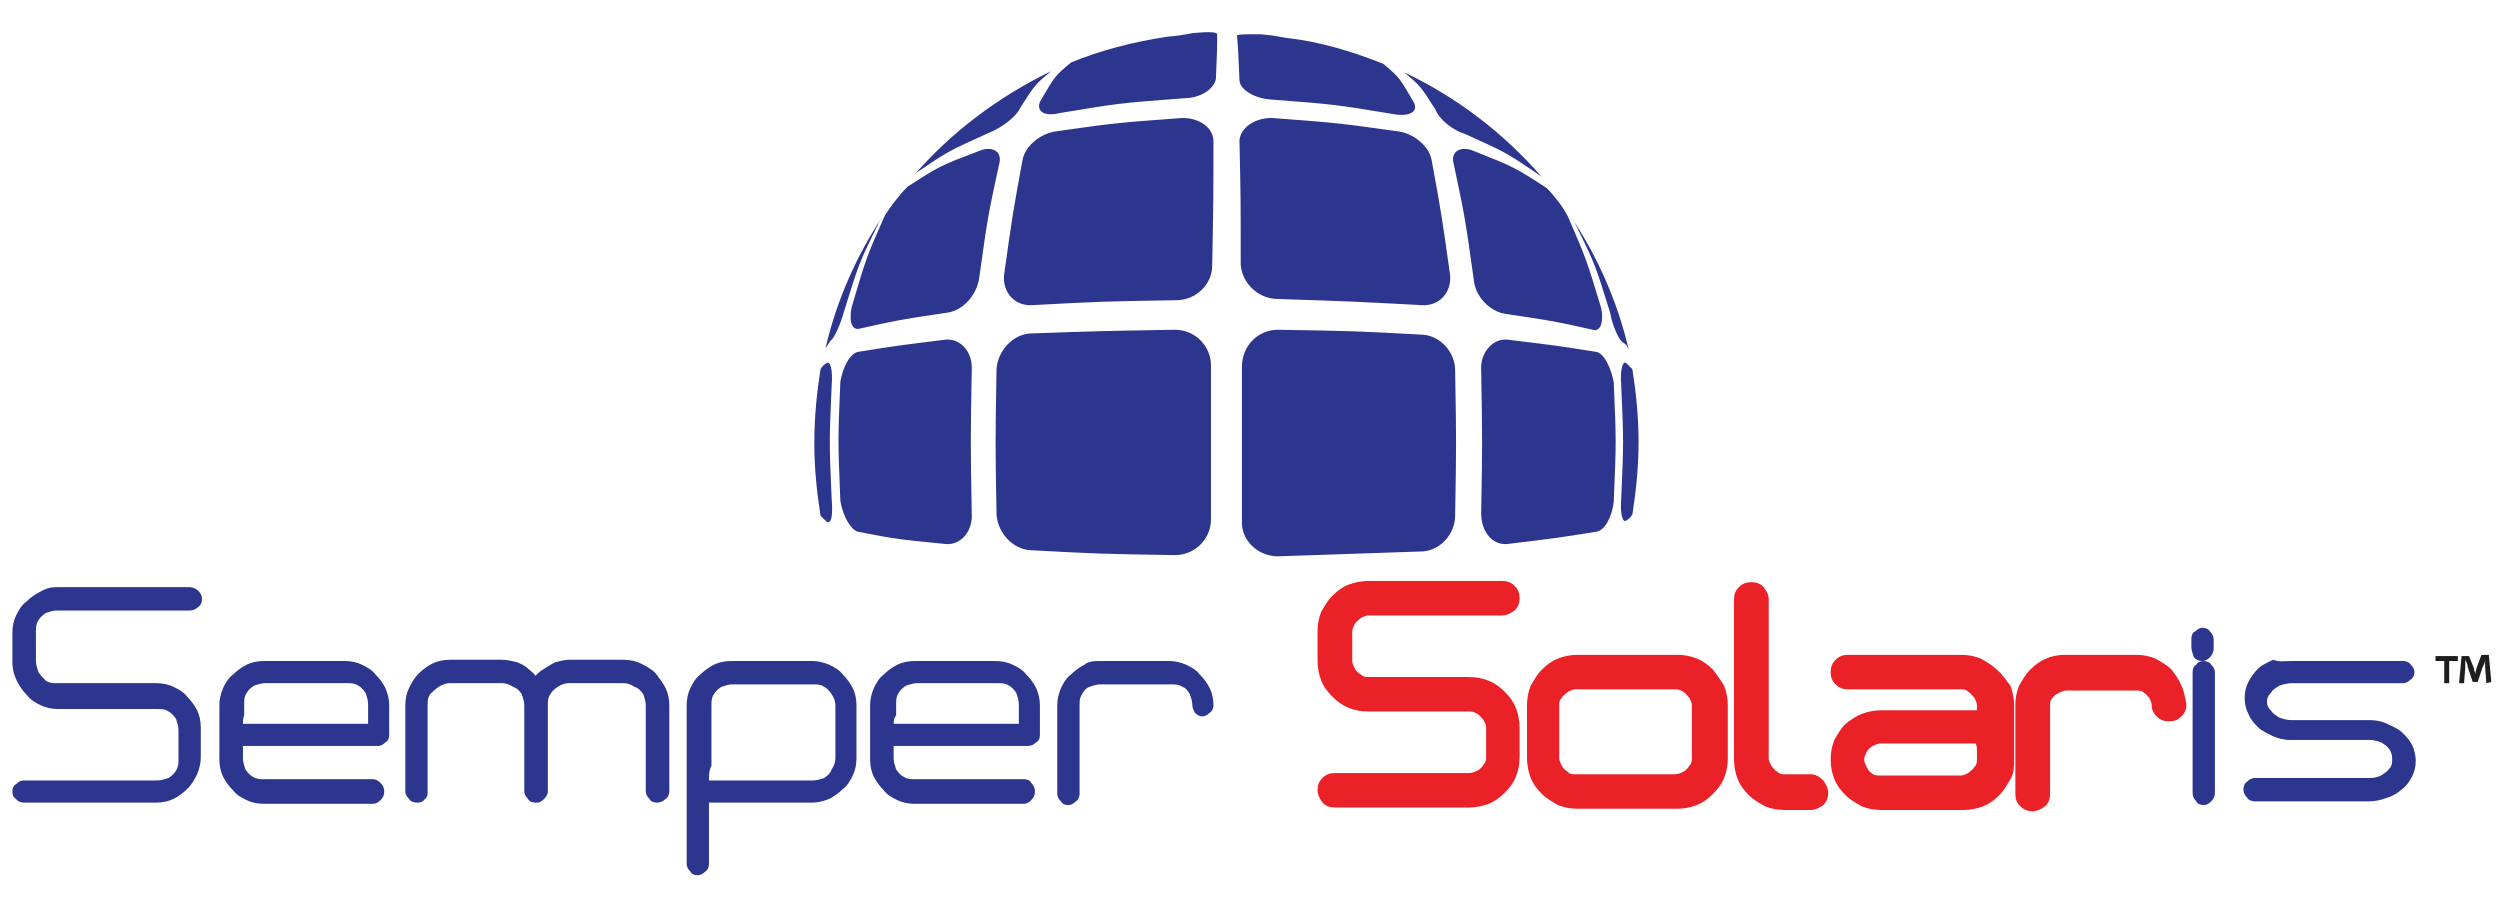 <?xml version="1.0" encoding="UTF-8"?>
<svg xmlns="http://www.w3.org/2000/svg" width="138" height="50" viewBox="0 0 138 50" fill="none">
  <path fill-rule="evenodd" clip-rule="evenodd" d="M3.147 32.409H10.468C10.605 32.409 10.81 32.477 10.947 32.613C11.084 32.748 11.152 32.885 11.152 33.088C11.152 33.224 11.084 33.428 10.947 33.496C10.81 33.632 10.673 33.7 10.468 33.7H3.147C2.942 33.7 2.737 33.768 2.531 33.836C2.326 33.972 2.189 34.108 2.121 34.244C1.984 34.448 1.984 34.652 1.984 34.856V36.487C1.984 36.691 2.053 36.895 2.121 37.099C2.258 37.303 2.395 37.438 2.531 37.575C2.737 37.71 2.942 37.71 3.147 37.71H8.621C8.963 37.71 9.305 37.778 9.579 37.914C9.852 38.05 10.126 38.186 10.331 38.458C10.537 38.662 10.742 38.934 10.879 39.206C11.015 39.478 11.084 39.818 11.084 40.157V41.789C11.084 42.129 11.015 42.4 10.879 42.74C10.742 43.012 10.605 43.284 10.331 43.556C10.126 43.76 9.852 43.964 9.579 44.1C9.305 44.236 8.963 44.304 8.621 44.304H1.3C1.163 44.304 0.958 44.236 0.889 44.1C0.753 44.032 0.684 43.896 0.684 43.692C0.684 43.488 0.753 43.352 0.889 43.284C1.026 43.148 1.163 43.08 1.3 43.08H8.689C8.894 43.08 9.1 43.012 9.305 42.944C9.51 42.808 9.647 42.672 9.715 42.536C9.852 42.332 9.852 42.129 9.852 41.925V40.293C9.852 40.089 9.784 39.886 9.715 39.681C9.579 39.478 9.442 39.342 9.305 39.274C9.1 39.138 8.894 39.138 8.689 39.138H3.216C2.874 39.138 2.531 39.07 2.258 38.934C1.984 38.798 1.71 38.662 1.505 38.39C1.3 38.186 1.095 37.914 0.958 37.642C0.753 37.235 0.684 36.895 0.684 36.555V34.924C0.684 34.584 0.753 34.244 0.889 33.972C1.026 33.7 1.163 33.428 1.437 33.224C1.642 33.02 1.916 32.816 2.189 32.681C2.531 32.477 2.805 32.409 3.147 32.409ZM13.41 41.177C13.41 41.245 13.41 41.313 13.41 41.381C13.41 41.517 13.41 41.653 13.41 41.857C13.41 42.06 13.479 42.264 13.547 42.468C13.684 42.672 13.82 42.808 13.957 42.876C14.163 43.012 14.368 43.012 14.573 43.012H20.594C20.731 43.012 20.868 43.08 21.005 43.216C21.141 43.352 21.21 43.488 21.21 43.692C21.21 43.896 21.141 44.032 21.005 44.168C20.868 44.304 20.731 44.371 20.594 44.371H14.573C14.231 44.371 13.889 44.304 13.615 44.168C13.342 44.032 13.068 43.896 12.863 43.624C12.657 43.42 12.452 43.148 12.315 42.876C12.178 42.604 12.11 42.264 12.11 41.925V38.934C12.11 38.594 12.178 38.322 12.315 37.982C12.452 37.71 12.589 37.438 12.863 37.235C13.068 37.031 13.342 36.827 13.615 36.691C13.889 36.555 14.231 36.487 14.573 36.487H19.02C19.362 36.487 19.704 36.555 19.978 36.691C20.252 36.827 20.526 36.963 20.731 37.235C20.936 37.438 21.141 37.71 21.278 37.982C21.415 38.322 21.483 38.594 21.483 38.934V40.565C21.483 40.769 21.415 40.905 21.278 40.973C21.141 41.109 21.005 41.177 20.868 41.177C19.91 41.177 18.952 41.177 17.994 41.177C17.31 41.177 16.626 41.177 15.941 41.177C15.463 41.177 14.984 41.177 14.573 41.177C14.3 41.177 14.026 41.177 13.752 41.177C13.615 41.177 13.547 41.177 13.41 41.177ZM13.41 39.953C13.479 39.953 13.615 39.953 13.684 39.953C13.957 39.953 14.231 39.953 14.505 39.953C14.847 39.953 15.189 39.953 15.599 39.953C16.01 39.953 16.42 39.953 16.831 39.953C17.241 39.953 17.652 39.953 18.062 39.953C18.405 39.953 18.815 39.953 19.157 39.953C19.431 39.953 19.704 39.953 20.047 39.953C20.115 39.953 20.252 39.953 20.32 39.953C20.32 39.818 20.32 39.681 20.32 39.546C20.32 39.342 20.32 39.138 20.32 38.866C20.32 38.662 20.252 38.458 20.183 38.254C20.047 38.05 19.91 37.914 19.773 37.846C19.568 37.71 19.362 37.71 19.157 37.71H14.642C14.436 37.71 14.231 37.778 14.026 37.846C13.82 37.982 13.684 38.118 13.615 38.254C13.479 38.458 13.479 38.662 13.479 38.866C13.479 39.07 13.479 39.274 13.479 39.478C13.41 39.681 13.41 39.818 13.41 39.953ZM29.694 44.304H29.625C29.625 44.304 29.625 44.304 29.557 44.304C29.352 44.304 29.215 44.236 29.146 44.1C29.009 43.964 28.941 43.828 28.941 43.692V38.934C28.941 38.73 28.873 38.526 28.804 38.322C28.667 38.118 28.53 37.982 28.325 37.914C28.12 37.778 27.915 37.71 27.709 37.71H24.836C24.631 37.71 24.425 37.778 24.22 37.914C24.015 38.05 23.878 38.186 23.741 38.322C23.604 38.526 23.604 38.73 23.604 38.934V43.692C23.604 43.828 23.604 43.896 23.536 44.032C23.468 44.1 23.399 44.168 23.331 44.236C23.194 44.304 23.125 44.304 22.989 44.304C22.852 44.304 22.646 44.236 22.578 44.1C22.441 43.964 22.373 43.828 22.373 43.692V38.934C22.373 38.594 22.441 38.254 22.578 37.982C22.715 37.71 22.852 37.438 23.125 37.167C23.331 36.963 23.604 36.759 23.878 36.623C24.152 36.487 24.494 36.419 24.836 36.419H27.709C27.983 36.419 28.257 36.487 28.53 36.555C28.736 36.623 29.009 36.759 29.215 36.963C29.352 37.099 29.488 37.167 29.557 37.303C29.694 37.167 29.831 37.031 29.967 36.963C30.173 36.827 30.378 36.691 30.651 36.555C30.925 36.487 31.199 36.419 31.404 36.419H34.414C34.757 36.419 35.099 36.487 35.372 36.623C35.646 36.759 35.92 36.895 36.193 37.167C36.399 37.438 36.604 37.71 36.741 37.982C36.878 38.254 36.946 38.594 36.946 38.934V43.692C36.946 43.828 36.878 44.032 36.741 44.1C36.604 44.236 36.467 44.304 36.262 44.304C36.056 44.304 35.92 44.236 35.851 44.1C35.714 43.964 35.646 43.828 35.646 43.692V38.934C35.646 38.73 35.578 38.526 35.509 38.322C35.372 38.118 35.236 37.982 35.03 37.914C34.825 37.778 34.62 37.71 34.414 37.71H31.404C31.199 37.71 30.994 37.778 30.788 37.914C30.583 38.05 30.446 38.186 30.378 38.322C30.241 38.526 30.241 38.73 30.241 38.934V43.692C30.241 43.828 30.173 43.964 30.036 44.1C29.899 44.236 29.762 44.304 29.694 44.304ZM39.135 44.304C39.135 44.371 39.135 44.371 39.135 44.304C39.135 44.643 39.135 44.847 39.135 45.119C39.135 45.527 39.135 45.867 39.135 46.275C39.135 46.751 39.135 47.226 39.135 47.702C39.135 47.838 39.067 48.042 38.93 48.11C38.793 48.246 38.656 48.314 38.52 48.314C38.314 48.314 38.178 48.246 38.109 48.11C37.972 47.974 37.904 47.838 37.904 47.702V38.934C37.904 38.594 37.972 38.254 38.109 37.982C38.246 37.71 38.383 37.438 38.656 37.235C38.862 37.031 39.135 36.827 39.409 36.691C39.683 36.555 40.025 36.487 40.367 36.487H44.814C45.156 36.487 45.43 36.555 45.772 36.691C46.046 36.827 46.319 36.963 46.525 37.235C46.73 37.438 46.935 37.71 47.072 37.982C47.209 38.254 47.277 38.594 47.277 38.934V41.857C47.277 42.197 47.209 42.536 47.072 42.808C46.935 43.08 46.798 43.352 46.525 43.556C46.319 43.76 46.046 43.964 45.772 44.1C45.43 44.236 45.156 44.304 44.814 44.304C44.062 44.304 43.24 44.304 42.488 44.304C41.941 44.304 41.393 44.304 40.846 44.304C40.504 44.304 40.162 44.304 39.82 44.304C39.614 44.304 39.409 44.304 39.204 44.304H39.135ZM39.135 43.08C39.135 43.08 39.204 43.08 39.272 43.08C39.477 43.08 39.683 43.08 39.888 43.08C40.23 43.08 40.572 43.08 40.914 43.08C41.462 43.08 42.009 43.08 42.556 43.08C43.309 43.08 44.062 43.08 44.883 43.08C45.088 43.08 45.293 43.012 45.498 42.944C45.703 42.808 45.84 42.672 45.909 42.468C46.046 42.264 46.114 42.06 46.114 41.857V38.934C46.114 38.73 46.046 38.526 45.909 38.322C45.772 38.118 45.635 37.982 45.498 37.914C45.293 37.778 45.088 37.778 44.883 37.778H40.435C40.23 37.778 40.025 37.846 39.82 37.914C39.614 38.05 39.477 38.186 39.409 38.322C39.272 38.526 39.272 38.73 39.272 38.934C39.272 39.342 39.272 39.681 39.272 40.089C39.272 40.497 39.272 40.837 39.272 41.245C39.272 41.585 39.272 41.925 39.272 42.264C39.135 42.536 39.135 42.808 39.135 43.08ZM49.33 41.177C49.33 41.245 49.33 41.313 49.33 41.381C49.33 41.517 49.33 41.653 49.33 41.857C49.33 42.06 49.398 42.264 49.467 42.468C49.603 42.672 49.74 42.808 49.877 42.876C50.082 43.012 50.288 43.012 50.493 43.012H56.514C56.719 43.012 56.856 43.08 56.924 43.216C57.061 43.352 57.129 43.488 57.129 43.692C57.129 43.896 57.061 44.032 56.924 44.168C56.787 44.304 56.651 44.371 56.514 44.371H50.493C50.151 44.371 49.809 44.304 49.535 44.168C49.261 44.032 48.988 43.896 48.782 43.624C48.577 43.42 48.372 43.148 48.235 42.876C48.098 42.604 48.03 42.264 48.03 41.925V38.934C48.03 38.594 48.098 38.322 48.235 37.982C48.372 37.71 48.509 37.438 48.782 37.235C48.988 37.031 49.261 36.827 49.535 36.691C49.809 36.555 50.151 36.487 50.493 36.487H54.94C55.282 36.487 55.624 36.555 55.898 36.691C56.172 36.827 56.445 36.963 56.651 37.235C56.856 37.438 57.061 37.71 57.198 37.982C57.335 38.322 57.403 38.594 57.403 38.934V40.565C57.403 40.769 57.335 40.905 57.198 40.973C57.061 41.109 56.924 41.177 56.719 41.177C55.761 41.177 54.803 41.177 53.845 41.177C53.161 41.177 52.477 41.177 51.724 41.177C51.245 41.177 50.835 41.177 50.356 41.177C50.082 41.177 49.809 41.177 49.535 41.177C49.535 41.177 49.467 41.177 49.33 41.177ZM49.33 39.953C49.398 39.953 49.535 39.953 49.603 39.953C49.877 39.953 50.151 39.953 50.424 39.953C50.767 39.953 51.177 39.953 51.519 39.953C51.93 39.953 52.34 39.953 52.751 39.953C53.161 39.953 53.572 39.953 53.982 39.953C54.324 39.953 54.735 39.953 55.077 39.953C55.35 39.953 55.624 39.953 55.966 39.953C56.103 39.953 56.172 39.953 56.24 39.953C56.24 39.818 56.24 39.681 56.24 39.546C56.24 39.342 56.24 39.138 56.24 38.866C56.24 38.662 56.172 38.458 56.103 38.254C55.966 38.05 55.83 37.914 55.693 37.846C55.487 37.71 55.282 37.71 55.077 37.71H50.63C50.424 37.71 50.219 37.778 50.014 37.846C49.809 37.982 49.672 38.118 49.603 38.254C49.467 38.458 49.467 38.662 49.467 38.866C49.467 39.07 49.467 39.274 49.467 39.478C49.33 39.681 49.33 39.818 49.33 39.953ZM60.619 36.487H64.519C64.861 36.487 65.134 36.555 65.477 36.691C65.75 36.827 66.024 36.963 66.229 37.235C66.434 37.438 66.64 37.71 66.776 37.982C66.913 38.254 66.982 38.594 66.982 38.934C66.982 39.07 66.913 39.274 66.776 39.342C66.64 39.478 66.503 39.546 66.366 39.546C66.229 39.546 66.092 39.478 65.955 39.342C65.887 39.206 65.819 39.07 65.819 38.934C65.819 38.73 65.75 38.526 65.682 38.322C65.545 38.118 65.477 37.982 65.271 37.914C65.066 37.778 64.861 37.778 64.655 37.778H60.756C60.55 37.778 60.345 37.846 60.14 37.914C59.935 37.982 59.798 38.186 59.729 38.322C59.593 38.526 59.593 38.662 59.593 38.934V43.828C59.593 43.964 59.524 44.168 59.387 44.236C59.25 44.371 59.114 44.44 58.977 44.44C58.772 44.44 58.635 44.371 58.566 44.236C58.429 44.1 58.361 43.964 58.361 43.828V38.934C58.361 38.594 58.429 38.322 58.566 37.982C58.703 37.71 58.84 37.438 59.114 37.235C59.319 37.031 59.593 36.827 59.866 36.691C60.003 36.555 60.277 36.487 60.619 36.487Z" fill="#2D368E"></path>
  <path fill-rule="evenodd" clip-rule="evenodd" d="M94.554 36.963C94.281 36.691 94.007 36.487 93.665 36.351C93.323 36.215 92.981 36.147 92.57 36.147H87.097C86.686 36.147 86.344 36.215 86.002 36.351C85.66 36.487 85.386 36.691 85.113 36.963C84.839 37.235 84.702 37.507 84.497 37.846C84.36 38.186 84.291 38.526 84.291 38.934V41.857C84.291 42.197 84.36 42.604 84.497 42.944C84.634 43.284 84.839 43.556 85.113 43.828C85.386 44.1 85.66 44.236 86.002 44.44C86.344 44.575 86.686 44.643 87.097 44.643H92.57C92.912 44.643 93.323 44.575 93.665 44.44C94.007 44.304 94.281 44.1 94.554 43.828C94.828 43.556 95.033 43.284 95.17 42.944C95.307 42.604 95.375 42.264 95.375 41.857V38.934C95.375 38.594 95.307 38.186 95.17 37.846C94.965 37.507 94.76 37.235 94.554 36.963ZM93.391 41.857C93.391 41.993 93.391 42.129 93.254 42.264C93.186 42.4 93.049 42.536 92.912 42.604C92.775 42.672 92.639 42.74 92.433 42.74H86.96C86.823 42.74 86.618 42.74 86.549 42.604C86.412 42.536 86.276 42.4 86.207 42.264C86.139 42.129 86.07 41.993 86.07 41.857V38.934C86.07 38.798 86.07 38.662 86.207 38.526C86.276 38.39 86.412 38.322 86.549 38.186C86.686 38.118 86.823 38.05 86.96 38.05H92.433C92.57 38.05 92.707 38.05 92.912 38.186C93.049 38.254 93.118 38.39 93.254 38.526C93.323 38.662 93.391 38.798 93.391 38.934V41.857ZM120.416 37.846C120.28 37.507 120.074 37.235 119.869 36.963C119.595 36.691 119.322 36.555 118.98 36.351C118.638 36.215 118.296 36.147 117.885 36.147H113.985C113.643 36.147 113.233 36.215 112.959 36.351C112.617 36.487 112.343 36.691 112.069 36.963C111.796 37.235 111.659 37.507 111.454 37.846C111.317 38.186 111.248 38.526 111.248 38.934V43.828C111.248 44.1 111.317 44.304 111.522 44.508C111.727 44.711 111.933 44.779 112.206 44.779C112.48 44.779 112.685 44.643 112.89 44.508C113.096 44.304 113.164 44.1 113.164 43.828V38.934C113.164 38.798 113.164 38.662 113.301 38.526C113.369 38.39 113.506 38.322 113.643 38.254C113.78 38.186 113.917 38.118 114.054 38.118H117.953C118.09 38.118 118.227 38.118 118.364 38.254C118.501 38.322 118.569 38.458 118.638 38.526C118.706 38.662 118.774 38.798 118.774 38.934C118.774 39.206 118.911 39.41 119.048 39.546C119.253 39.749 119.459 39.818 119.732 39.818C120.006 39.818 120.211 39.749 120.416 39.546C120.622 39.342 120.69 39.138 120.69 38.866C120.622 38.526 120.553 38.118 120.416 37.846ZM110.222 36.963C109.948 36.691 109.675 36.555 109.333 36.351C108.991 36.215 108.648 36.147 108.238 36.147H102.012C101.738 36.147 101.533 36.215 101.328 36.419C101.122 36.623 101.054 36.827 101.054 37.099C101.054 37.371 101.122 37.575 101.328 37.778C101.533 37.982 101.738 38.05 102.012 38.05H108.238C108.375 38.05 108.512 38.05 108.649 38.186C108.785 38.254 108.854 38.39 108.991 38.526C109.059 38.662 109.127 38.798 109.127 38.934C109.127 39.002 109.127 39.138 109.127 39.206C108.991 39.206 108.854 39.206 108.717 39.206C108.375 39.206 108.033 39.206 107.691 39.206C107.143 39.206 106.664 39.206 106.117 39.206C105.364 39.206 104.612 39.206 103.859 39.206C103.517 39.206 103.107 39.274 102.765 39.41C102.422 39.546 102.149 39.749 101.875 39.953C101.601 40.225 101.465 40.497 101.259 40.837C101.122 41.177 101.054 41.517 101.054 41.925C101.054 42.332 101.122 42.672 101.259 43.012C101.396 43.352 101.601 43.624 101.875 43.896C102.149 44.168 102.422 44.304 102.765 44.508C103.107 44.643 103.449 44.711 103.859 44.711H108.375C108.717 44.711 109.127 44.643 109.47 44.508C109.812 44.371 110.085 44.168 110.359 43.896C110.633 43.624 110.769 43.352 110.975 43.012C111.18 42.672 111.18 42.332 111.18 41.925V38.934C111.18 38.594 111.112 38.186 110.975 37.846C110.701 37.507 110.496 37.167 110.222 36.963ZM109.127 41.449C109.127 41.585 109.127 41.789 109.127 41.925C109.127 42.06 109.127 42.197 108.991 42.332C108.922 42.468 108.785 42.536 108.649 42.672C108.512 42.74 108.375 42.808 108.238 42.808H103.722C103.586 42.808 103.449 42.808 103.312 42.672C103.175 42.604 103.107 42.468 103.038 42.332C102.97 42.197 102.901 42.06 102.901 41.925C102.901 41.789 102.97 41.653 103.038 41.517C103.107 41.381 103.243 41.245 103.38 41.177C103.517 41.109 103.654 41.041 103.791 41.041C104.543 41.041 105.296 41.041 106.049 41.041C106.596 41.041 107.075 41.041 107.622 41.041C107.964 41.041 108.306 41.041 108.649 41.041C108.785 41.041 108.922 41.041 109.059 41.041C109.127 41.177 109.127 41.313 109.127 41.449ZM99.959 42.74H98.523C98.386 42.74 98.249 42.74 98.112 42.604C97.975 42.536 97.907 42.4 97.77 42.264C97.701 42.129 97.633 41.993 97.633 41.857V33.088C97.633 32.816 97.496 32.613 97.359 32.409C97.154 32.205 96.949 32.137 96.675 32.137C96.402 32.137 96.196 32.205 95.991 32.409C95.786 32.613 95.717 32.816 95.717 33.088V41.925C95.717 42.264 95.786 42.672 95.923 43.012C96.059 43.352 96.265 43.624 96.538 43.896C96.812 44.168 97.086 44.304 97.428 44.508C97.77 44.643 98.112 44.711 98.523 44.711H99.959C100.233 44.711 100.438 44.575 100.644 44.44C100.849 44.236 100.917 44.032 100.917 43.76C100.917 43.488 100.78 43.284 100.644 43.08C100.438 42.876 100.233 42.74 99.959 42.74ZM74.781 34.448C74.85 34.312 74.987 34.244 75.124 34.108C75.26 34.04 75.397 33.972 75.534 33.972H82.923C83.197 33.972 83.402 33.836 83.607 33.7C83.813 33.496 83.881 33.292 83.881 33.02C83.881 32.749 83.813 32.545 83.607 32.341C83.402 32.137 83.197 32.069 82.923 32.069H75.534C75.192 32.069 74.781 32.137 74.439 32.273C74.097 32.409 73.823 32.613 73.55 32.885C73.276 33.156 73.139 33.428 72.934 33.768C72.797 34.108 72.729 34.448 72.729 34.856V36.487C72.729 36.827 72.797 37.235 72.934 37.575C73.071 37.914 73.276 38.186 73.55 38.458C73.823 38.73 74.097 38.934 74.439 39.07C74.781 39.206 75.124 39.274 75.534 39.274H81.076C81.213 39.274 81.35 39.274 81.555 39.41C81.692 39.478 81.76 39.614 81.897 39.749C81.965 39.886 82.034 40.021 82.034 40.157V41.789C82.034 41.925 82.034 42.06 81.897 42.197C81.829 42.332 81.692 42.468 81.555 42.536C81.418 42.604 81.281 42.672 81.076 42.672H73.687C73.413 42.672 73.208 42.74 73.002 42.944C72.797 43.148 72.729 43.352 72.729 43.624C72.729 43.896 72.866 44.1 73.002 44.304C73.208 44.508 73.413 44.575 73.687 44.575H81.076C81.418 44.575 81.829 44.508 82.171 44.371C82.513 44.236 82.786 44.032 83.06 43.76C83.334 43.488 83.539 43.216 83.676 42.876C83.813 42.536 83.881 42.197 83.881 41.789V40.157C83.881 39.818 83.813 39.41 83.676 39.07C83.539 38.73 83.334 38.458 83.06 38.186C82.786 37.914 82.513 37.71 82.171 37.575C81.829 37.438 81.486 37.371 81.076 37.371H75.534C75.397 37.371 75.26 37.371 75.124 37.235C74.987 37.167 74.85 37.031 74.781 36.895C74.713 36.759 74.644 36.623 74.644 36.487V34.856C74.644 34.72 74.713 34.584 74.781 34.448Z" fill="#EA2127"></path>
  <path fill-rule="evenodd" clip-rule="evenodd" d="M121.648 36.487C121.785 36.487 121.99 36.555 122.059 36.691C122.195 36.827 122.264 36.963 122.264 37.099V43.76C122.264 43.964 122.195 44.1 122.059 44.236C121.922 44.372 121.785 44.44 121.648 44.44C121.443 44.44 121.306 44.372 121.237 44.236C121.101 44.1 121.032 43.964 121.032 43.76V37.099C121.032 36.895 121.101 36.759 121.237 36.691C121.306 36.555 121.443 36.487 121.648 36.487ZM120.964 35.739V35.264C120.964 35.06 121.032 34.924 121.169 34.856C121.306 34.72 121.443 34.652 121.58 34.652C121.716 34.652 121.922 34.72 121.99 34.856C122.127 34.992 122.195 35.128 122.195 35.331V35.807C122.195 35.943 122.127 36.147 121.99 36.283C121.853 36.419 121.716 36.487 121.58 36.487C121.374 36.487 121.237 36.419 121.101 36.283C121.032 36.079 120.964 35.875 120.964 35.739ZM126.506 36.487H132.663C132.8 36.487 133.005 36.555 133.074 36.691C133.211 36.827 133.279 36.963 133.279 37.099C133.279 37.235 133.211 37.439 133.074 37.507C132.937 37.642 132.8 37.711 132.663 37.711H126.506C126.3 37.711 126.027 37.779 125.822 37.846C125.616 37.982 125.479 38.05 125.343 38.254C125.206 38.39 125.137 38.526 125.137 38.73C125.137 38.934 125.206 39.07 125.343 39.206C125.479 39.41 125.616 39.478 125.822 39.614C126.027 39.682 126.232 39.75 126.506 39.75H130.816C131.158 39.75 131.5 39.818 131.774 39.953C132.048 40.09 132.39 40.225 132.595 40.429C132.8 40.633 133.005 40.837 133.142 41.109C133.279 41.381 133.348 41.721 133.348 41.993C133.348 42.333 133.279 42.604 133.142 42.876C133.005 43.148 132.8 43.42 132.595 43.556C132.39 43.76 132.048 43.964 131.774 44.032C131.432 44.168 131.09 44.236 130.748 44.236H124.453C124.316 44.236 124.111 44.168 124.043 44.032C123.906 43.896 123.837 43.76 123.837 43.556C123.837 43.42 123.906 43.216 124.043 43.148C124.179 43.012 124.316 42.944 124.453 42.944H130.748C130.953 42.944 131.158 42.944 131.432 42.808C131.637 42.672 131.774 42.604 131.911 42.401C132.048 42.264 132.048 42.061 132.048 41.857C132.048 41.653 131.979 41.517 131.911 41.381C131.774 41.177 131.637 41.109 131.432 40.973C131.227 40.905 131.021 40.837 130.748 40.837H126.437C126.095 40.837 125.753 40.769 125.479 40.633C125.206 40.497 124.864 40.361 124.658 40.157C124.453 39.953 124.248 39.75 124.111 39.41C123.974 39.138 123.906 38.866 123.906 38.526C123.906 38.186 123.974 37.914 124.111 37.642C124.248 37.371 124.453 37.099 124.658 36.895C124.864 36.691 125.206 36.555 125.479 36.419C125.822 36.555 126.164 36.487 126.506 36.487ZM58.019 3.929C57.129 4.677 57.129 4.677 56.308 5.968C56.103 6.444 55.282 7.056 54.598 7.328C52.34 8.347 52.34 8.347 50.63 9.503C50.493 9.639 50.424 9.707 50.424 9.707C52.477 7.328 55.077 5.356 58.019 3.929ZM89.765 20.038C89.97 20.242 89.97 20.242 90.107 20.378C90.312 21.669 90.449 23.029 90.449 24.388C90.449 25.748 90.312 27.107 90.107 28.398C89.97 28.602 89.97 28.602 89.765 28.738C89.56 28.874 89.423 28.331 89.491 27.515C89.628 24.388 89.628 24.388 89.491 21.262C89.423 20.446 89.56 19.902 89.765 20.038ZM83.197 18.747C86.002 19.087 86.002 19.087 88.123 19.426C88.534 19.494 88.944 20.31 89.081 21.126C89.218 24.388 89.218 24.388 89.081 27.651C89.012 28.466 88.602 29.282 88.123 29.35C86.002 29.69 86.002 29.69 83.197 30.03C82.376 30.098 81.76 29.35 81.76 28.331C81.829 24.388 81.829 24.388 81.76 20.446C81.692 19.494 82.376 18.679 83.197 18.747ZM70.539 18.203C74.713 18.271 74.713 18.271 78.544 18.475C79.502 18.543 80.323 19.426 80.323 20.446C80.392 24.456 80.392 24.456 80.323 28.466C80.323 29.486 79.502 30.37 78.544 30.438C74.644 30.574 74.644 30.574 70.539 30.709C69.445 30.709 68.487 29.826 68.555 28.738C68.555 24.524 68.555 24.524 68.555 20.242C68.555 19.087 69.445 18.203 70.539 18.203ZM56.856 18.407C60.756 18.271 60.756 18.271 64.861 18.203C65.955 18.203 66.845 19.087 66.845 20.174C66.845 24.388 66.845 24.388 66.845 28.67C66.845 29.758 65.955 30.642 64.861 30.642C60.687 30.574 60.687 30.574 56.856 30.37C55.898 30.302 55.077 29.418 55.008 28.398C54.94 24.388 54.94 24.388 55.008 20.378C55.077 19.358 55.898 18.475 56.856 18.407ZM47.346 19.426C49.467 19.087 49.467 19.087 52.203 18.747C53.024 18.679 53.709 19.426 53.64 20.446C53.572 24.388 53.572 24.388 53.64 28.331C53.709 29.35 53.024 30.098 52.203 30.03C49.467 29.758 49.467 29.758 47.346 29.35C46.935 29.214 46.525 28.466 46.388 27.651C46.251 24.32 46.251 24.32 46.388 21.058C46.525 20.31 46.867 19.562 47.346 19.426ZM45.293 20.378C45.43 20.174 45.43 20.174 45.635 20.038C45.84 19.902 45.977 20.446 45.909 21.262C45.772 24.388 45.772 24.388 45.909 27.583C45.977 28.398 45.909 28.942 45.635 28.806C45.43 28.602 45.43 28.602 45.293 28.466C45.088 27.175 44.951 25.816 44.951 24.456C44.951 23.029 45.088 21.669 45.293 20.378ZM89.902 19.29C89.286 16.64 88.191 14.193 86.755 12.018C86.823 12.086 86.891 12.222 86.96 12.357C88.055 14.601 88.055 14.601 88.876 17.251C89.012 17.999 89.355 18.747 89.56 18.883C89.765 19.019 89.765 19.019 89.902 19.29ZM81.213 8.279C80.528 8.075 80.05 8.415 80.255 9.095C80.871 12.018 80.871 12.018 81.35 15.416C81.418 16.368 82.239 17.183 83.06 17.319C85.797 17.727 85.797 17.727 87.918 18.203C88.328 18.339 88.534 17.795 88.397 17.047C87.576 14.329 87.576 14.329 86.549 11.95C86.276 11.406 85.728 10.726 85.386 10.386C83.607 9.231 83.607 9.231 81.213 8.279ZM70.197 6.512C73.823 6.784 73.823 6.784 77.244 7.26C78.066 7.396 78.886 8.075 79.023 8.823C79.571 11.814 79.571 11.814 80.05 15.212C80.118 16.164 79.434 16.912 78.476 16.843C74.644 16.64 74.644 16.64 70.539 16.504C69.445 16.504 68.555 15.62 68.487 14.601C68.487 10.93 68.487 10.93 68.418 7.735C68.487 7.056 69.24 6.512 70.197 6.512ZM58.224 7.26C57.403 7.396 56.582 8.075 56.445 8.823C55.898 11.814 55.898 11.814 55.419 15.212C55.35 16.164 56.035 16.912 56.993 16.843C60.824 16.64 60.824 16.64 64.929 16.572C66.024 16.572 66.913 15.688 66.913 14.668C66.982 10.998 66.982 10.998 66.982 7.803C66.982 7.056 66.229 6.512 65.271 6.512C61.577 6.784 61.577 6.784 58.224 7.26ZM50.082 10.318C49.74 10.658 49.193 11.338 48.851 11.882C47.825 14.193 47.825 14.193 47.004 16.979C46.867 17.727 47.004 18.271 47.482 18.135C49.603 17.659 49.603 17.659 52.34 17.251C53.161 17.115 53.914 16.3 54.051 15.348C54.529 11.95 54.529 11.95 55.145 9.095C55.35 8.415 54.872 8.075 54.187 8.279C51.861 9.163 51.861 9.163 50.082 10.318ZM48.714 11.95C47.277 14.125 46.182 16.572 45.567 19.223C45.703 19.019 45.703 19.019 45.84 18.815C46.046 18.679 46.388 17.931 46.593 17.183C47.414 14.533 47.414 14.533 48.509 12.29C48.577 12.153 48.645 12.086 48.714 11.95ZM85.113 9.775C85.113 9.775 85.044 9.707 84.839 9.571C83.128 8.415 83.128 8.415 80.871 7.396C80.186 7.192 79.434 6.58 79.229 6.036C78.407 4.745 78.407 4.745 77.518 3.997C80.392 5.356 82.992 7.328 85.113 9.775ZM69.582 1.89C68.829 1.89 68.282 1.89 68.282 1.958C68.35 2.774 68.35 2.774 68.418 4.405C68.418 4.949 69.24 5.424 70.129 5.492C73.687 5.764 73.687 5.764 76.971 6.308C77.792 6.444 78.271 6.172 78.066 5.696C77.244 4.269 77.244 4.269 76.355 3.521C74.644 2.842 72.866 2.298 71.018 2.094C70.266 1.958 70.266 1.958 69.582 1.89ZM64.45 2.026C62.603 2.298 60.756 2.774 59.114 3.453C58.224 4.201 58.224 4.201 57.403 5.628C57.198 6.172 57.677 6.444 58.498 6.24C61.782 5.696 61.782 5.696 65.34 5.424C66.297 5.424 67.05 4.881 67.118 4.337C67.187 2.706 67.187 2.706 67.187 1.89C67.187 1.754 66.64 1.754 65.887 1.822C65.134 1.958 65.134 1.958 64.45 2.026Z" fill="#2D368E"></path>
  <path d="M10.537 32.613C10.81 32.613 10.947 32.817 10.947 33.021C10.947 33.224 10.742 33.428 10.537 33.428H3.147C2.326 33.428 1.71 34.04 1.71 34.856V36.487C1.71 37.235 2.326 37.914 3.147 37.914H8.621C9.852 37.914 10.879 38.934 10.879 40.157V41.789C10.879 43.012 9.852 44.032 8.621 44.032H1.3C1.026 44.032 0.889 43.828 0.889 43.624C0.889 43.42 1.095 43.216 1.3 43.216H8.689C9.442 43.216 10.126 42.605 10.126 41.789V40.157C10.126 39.41 9.51 38.73 8.689 38.73H3.216C1.984 38.73 0.958 37.711 0.958 36.487V34.856C0.958 33.632 1.984 32.613 3.216 32.613H10.537ZM19.089 36.691C20.32 36.691 21.347 37.711 21.347 38.934V40.565C21.347 40.837 21.141 40.973 20.936 40.973C14.231 40.973 13.205 40.973 13.205 40.973C13.205 40.973 13.205 41.313 13.205 41.857C13.205 42.605 13.821 43.284 14.642 43.284H20.662C20.868 43.284 21.073 43.488 21.073 43.692C21.073 43.964 20.868 44.1 20.662 44.1H14.642C13.41 44.1 12.384 43.08 12.384 41.857V38.866C12.384 37.643 13.41 36.623 14.642 36.623H19.089V36.691ZM13.205 40.157C13.889 40.157 19.773 40.157 20.526 40.157C20.526 40.157 20.526 39.682 20.526 38.934C20.526 38.186 19.91 37.507 19.089 37.507H14.642C13.889 37.507 13.205 38.118 13.205 38.934C13.205 39.546 13.205 40.157 13.205 40.157ZM34.414 36.691C35.715 36.691 36.741 37.779 36.741 39.002V43.76C36.741 43.964 36.535 44.168 36.33 44.168C36.125 44.168 35.92 43.964 35.92 43.76V39.002C35.92 38.186 35.304 37.575 34.483 37.575H31.473C30.72 37.575 30.104 38.186 30.104 39.002V43.76C30.104 43.964 29.899 44.1 29.694 44.168H29.625C29.352 44.168 29.215 43.964 29.215 43.76V39.002C29.215 38.186 28.599 37.575 27.778 37.575H24.904C24.152 37.575 23.536 38.186 23.536 39.002V43.76C23.536 43.964 23.331 44.168 23.057 44.168C22.852 44.168 22.646 43.964 22.646 43.76V39.002C22.646 37.711 23.673 36.691 24.904 36.691H27.778C28.53 36.691 29.215 37.099 29.625 37.711C30.104 37.167 30.72 36.691 31.473 36.691H34.414ZM38.451 48.178C38.178 48.178 38.041 47.974 38.041 47.77V38.934C38.041 37.711 39.067 36.691 40.298 36.691H44.746C45.977 36.691 47.004 37.711 47.004 38.934V41.857C47.004 43.08 45.977 44.1 44.746 44.1C38.451 44.1 38.862 44.1 38.862 44.1C38.862 44.1 38.862 45.595 38.862 47.702C38.93 47.974 38.725 48.178 38.451 48.178ZM46.182 38.934C46.182 38.186 45.567 37.507 44.746 37.507H40.298C39.546 37.507 38.862 38.118 38.862 38.934C38.862 40.837 38.862 43.284 38.862 43.284C38.862 43.284 38.451 43.284 44.746 43.284C45.567 43.284 46.182 42.672 46.182 41.857V38.934ZM55.008 36.691C56.24 36.691 57.266 37.711 57.266 38.934V40.565C57.266 40.837 57.061 40.973 56.856 40.973C50.151 40.973 49.124 40.973 49.124 40.973C49.124 40.973 49.124 41.313 49.124 41.857C49.124 42.605 49.74 43.284 50.561 43.284H56.582C56.787 43.284 56.993 43.488 56.993 43.692C56.993 43.964 56.787 44.1 56.582 44.1H50.561C49.33 44.1 48.303 43.08 48.303 41.857V38.866C48.303 37.643 49.33 36.623 50.561 36.623H55.008V36.691ZM49.124 40.157C49.809 40.157 55.693 40.157 56.445 40.157C56.445 40.157 56.445 39.682 56.445 38.934C56.445 38.186 55.83 37.507 55.008 37.507H50.561C49.809 37.507 49.124 38.118 49.124 38.934C49.124 39.546 49.124 40.157 49.124 40.157ZM64.519 36.691C65.75 36.691 66.708 37.711 66.708 38.866C66.708 39.07 66.503 39.274 66.297 39.274C66.092 39.274 65.887 39.07 65.887 38.866C65.887 38.118 65.271 37.507 64.519 37.507H60.619C59.866 37.507 59.25 38.118 59.25 38.866V43.76C59.25 43.964 59.045 44.168 58.84 44.168C58.635 44.168 58.429 43.964 58.429 43.76V38.866C58.429 37.643 59.456 36.691 60.619 36.691H64.519Z" fill="#2D368E"></path>
  <path d="M82.923 32.613C83.197 32.613 83.334 32.817 83.334 33.021C83.334 33.224 83.128 33.428 82.923 33.428H75.602C74.781 33.428 74.166 34.04 74.166 34.856V36.487C74.166 37.235 74.781 37.914 75.602 37.914H81.076C82.307 37.914 83.334 38.934 83.334 40.157V41.789C83.334 43.012 82.307 44.032 81.076 44.032H73.687C73.413 44.032 73.276 43.828 73.276 43.624C73.276 43.42 73.481 43.216 73.687 43.216H81.076C81.828 43.216 82.513 42.605 82.513 41.789V40.157C82.513 39.41 81.897 38.73 81.076 38.73H75.602C74.371 38.73 73.344 37.711 73.344 36.487V34.856C73.344 33.632 74.371 32.613 75.602 32.613H82.923ZM92.57 36.691C93.802 36.691 94.828 37.711 94.828 38.934V41.857C94.828 43.08 93.802 44.1 92.57 44.1H87.097C85.865 44.1 84.839 43.08 84.839 41.857V38.934C84.839 37.711 85.865 36.691 87.097 36.691H92.57ZM85.66 41.857C85.66 42.605 86.276 43.284 87.097 43.284H92.57C93.323 43.284 94.007 42.672 94.007 41.857V38.934C94.007 38.186 93.391 37.507 92.57 37.507H87.097C86.344 37.507 85.66 38.118 85.66 38.934V41.857ZM96.265 33.089C96.265 32.817 96.47 32.681 96.675 32.681C96.88 32.681 97.086 32.885 97.086 33.089V41.925C97.086 42.672 97.701 43.352 98.522 43.352H99.959C100.165 43.352 100.37 43.556 100.37 43.76C100.37 43.964 100.165 44.168 99.959 44.168H98.522C97.291 44.168 96.265 43.148 96.265 41.925V33.089ZM108.238 36.691C109.469 36.691 110.496 37.711 110.496 38.934V41.925C110.496 43.148 109.469 44.168 108.238 44.168H103.722C102.491 44.168 101.465 43.148 101.465 41.925C101.465 40.701 102.491 39.682 103.722 39.682C108.991 39.682 109.606 39.682 109.606 39.682C109.606 39.682 109.606 39.342 109.606 38.866C109.606 38.118 108.991 37.507 108.17 37.507H101.943C101.67 37.507 101.533 37.303 101.533 37.099C101.533 36.895 101.738 36.691 101.943 36.691H108.238ZM103.722 43.284H108.238C108.991 43.284 109.606 42.672 109.606 41.925C109.606 41.245 109.606 40.565 109.606 40.565C109.606 40.565 108.991 40.565 103.722 40.565C102.97 40.565 102.354 41.177 102.354 41.925C102.354 42.672 102.97 43.284 103.722 43.284ZM117.885 36.691C119.116 36.691 120.074 37.711 120.074 38.866C120.074 39.07 119.869 39.274 119.664 39.274C119.459 39.274 119.253 39.07 119.253 38.866C119.253 38.118 118.638 37.507 117.885 37.507H113.985C113.233 37.507 112.617 38.118 112.617 38.866V43.76C112.617 43.964 112.411 44.168 112.206 44.168C112.001 44.168 111.796 43.964 111.796 43.76V38.866C111.796 37.643 112.822 36.691 113.985 36.691H117.885Z" fill="#EA2127"></path>
  <path d="M121.237 35.264C121.237 34.992 121.443 34.856 121.648 34.856C121.853 34.856 122.059 35.06 122.059 35.264V35.739C122.059 35.943 121.853 36.147 121.648 36.147C121.374 36.147 121.237 35.943 121.237 35.739V35.264ZM122.059 37.099V43.76C122.059 44.032 121.853 44.168 121.648 44.168C121.374 44.168 121.237 43.964 121.237 43.76V37.099C121.237 36.895 121.443 36.691 121.648 36.691C121.853 36.691 122.059 36.827 122.059 37.099ZM132.663 36.691C132.869 36.691 133.074 36.895 133.074 37.099C133.074 37.303 132.869 37.507 132.663 37.507H126.506C125.685 37.507 125.001 38.05 125.001 38.73C125.001 39.41 125.685 39.953 126.506 39.953H130.816C132.116 39.953 133.211 40.905 133.211 41.993C133.211 43.148 132.116 44.1 130.816 44.1H124.522C124.316 44.1 124.111 43.896 124.111 43.692C124.111 43.488 124.316 43.284 124.522 43.284H130.816C131.637 43.284 132.321 42.672 132.321 42.061C132.321 41.381 131.637 40.837 130.816 40.837H126.506C125.206 40.837 124.111 39.886 124.111 38.798C124.111 37.642 125.206 36.691 126.506 36.691H132.663Z" fill="#2D368E"></path>
  <path d="M135.674 36.283V36.487H135.195V37.711H134.921V36.487H134.442V36.215H135.674V36.283ZM137.247 37.711L137.179 36.827C137.179 36.691 137.179 36.555 137.179 36.419C137.179 36.555 137.111 36.691 137.042 36.827L136.768 37.643H136.495L136.221 36.827C136.221 36.691 136.153 36.555 136.084 36.419C136.084 36.555 136.084 36.691 136.084 36.827L136.016 37.711H135.742L135.879 36.215H136.29L136.563 36.895C136.563 37.031 136.632 37.099 136.632 37.235C136.632 37.099 136.7 36.963 136.7 36.895L136.974 36.147H137.384L137.521 37.643L137.247 37.711Z" fill="#1E1E1E"></path>
</svg>
